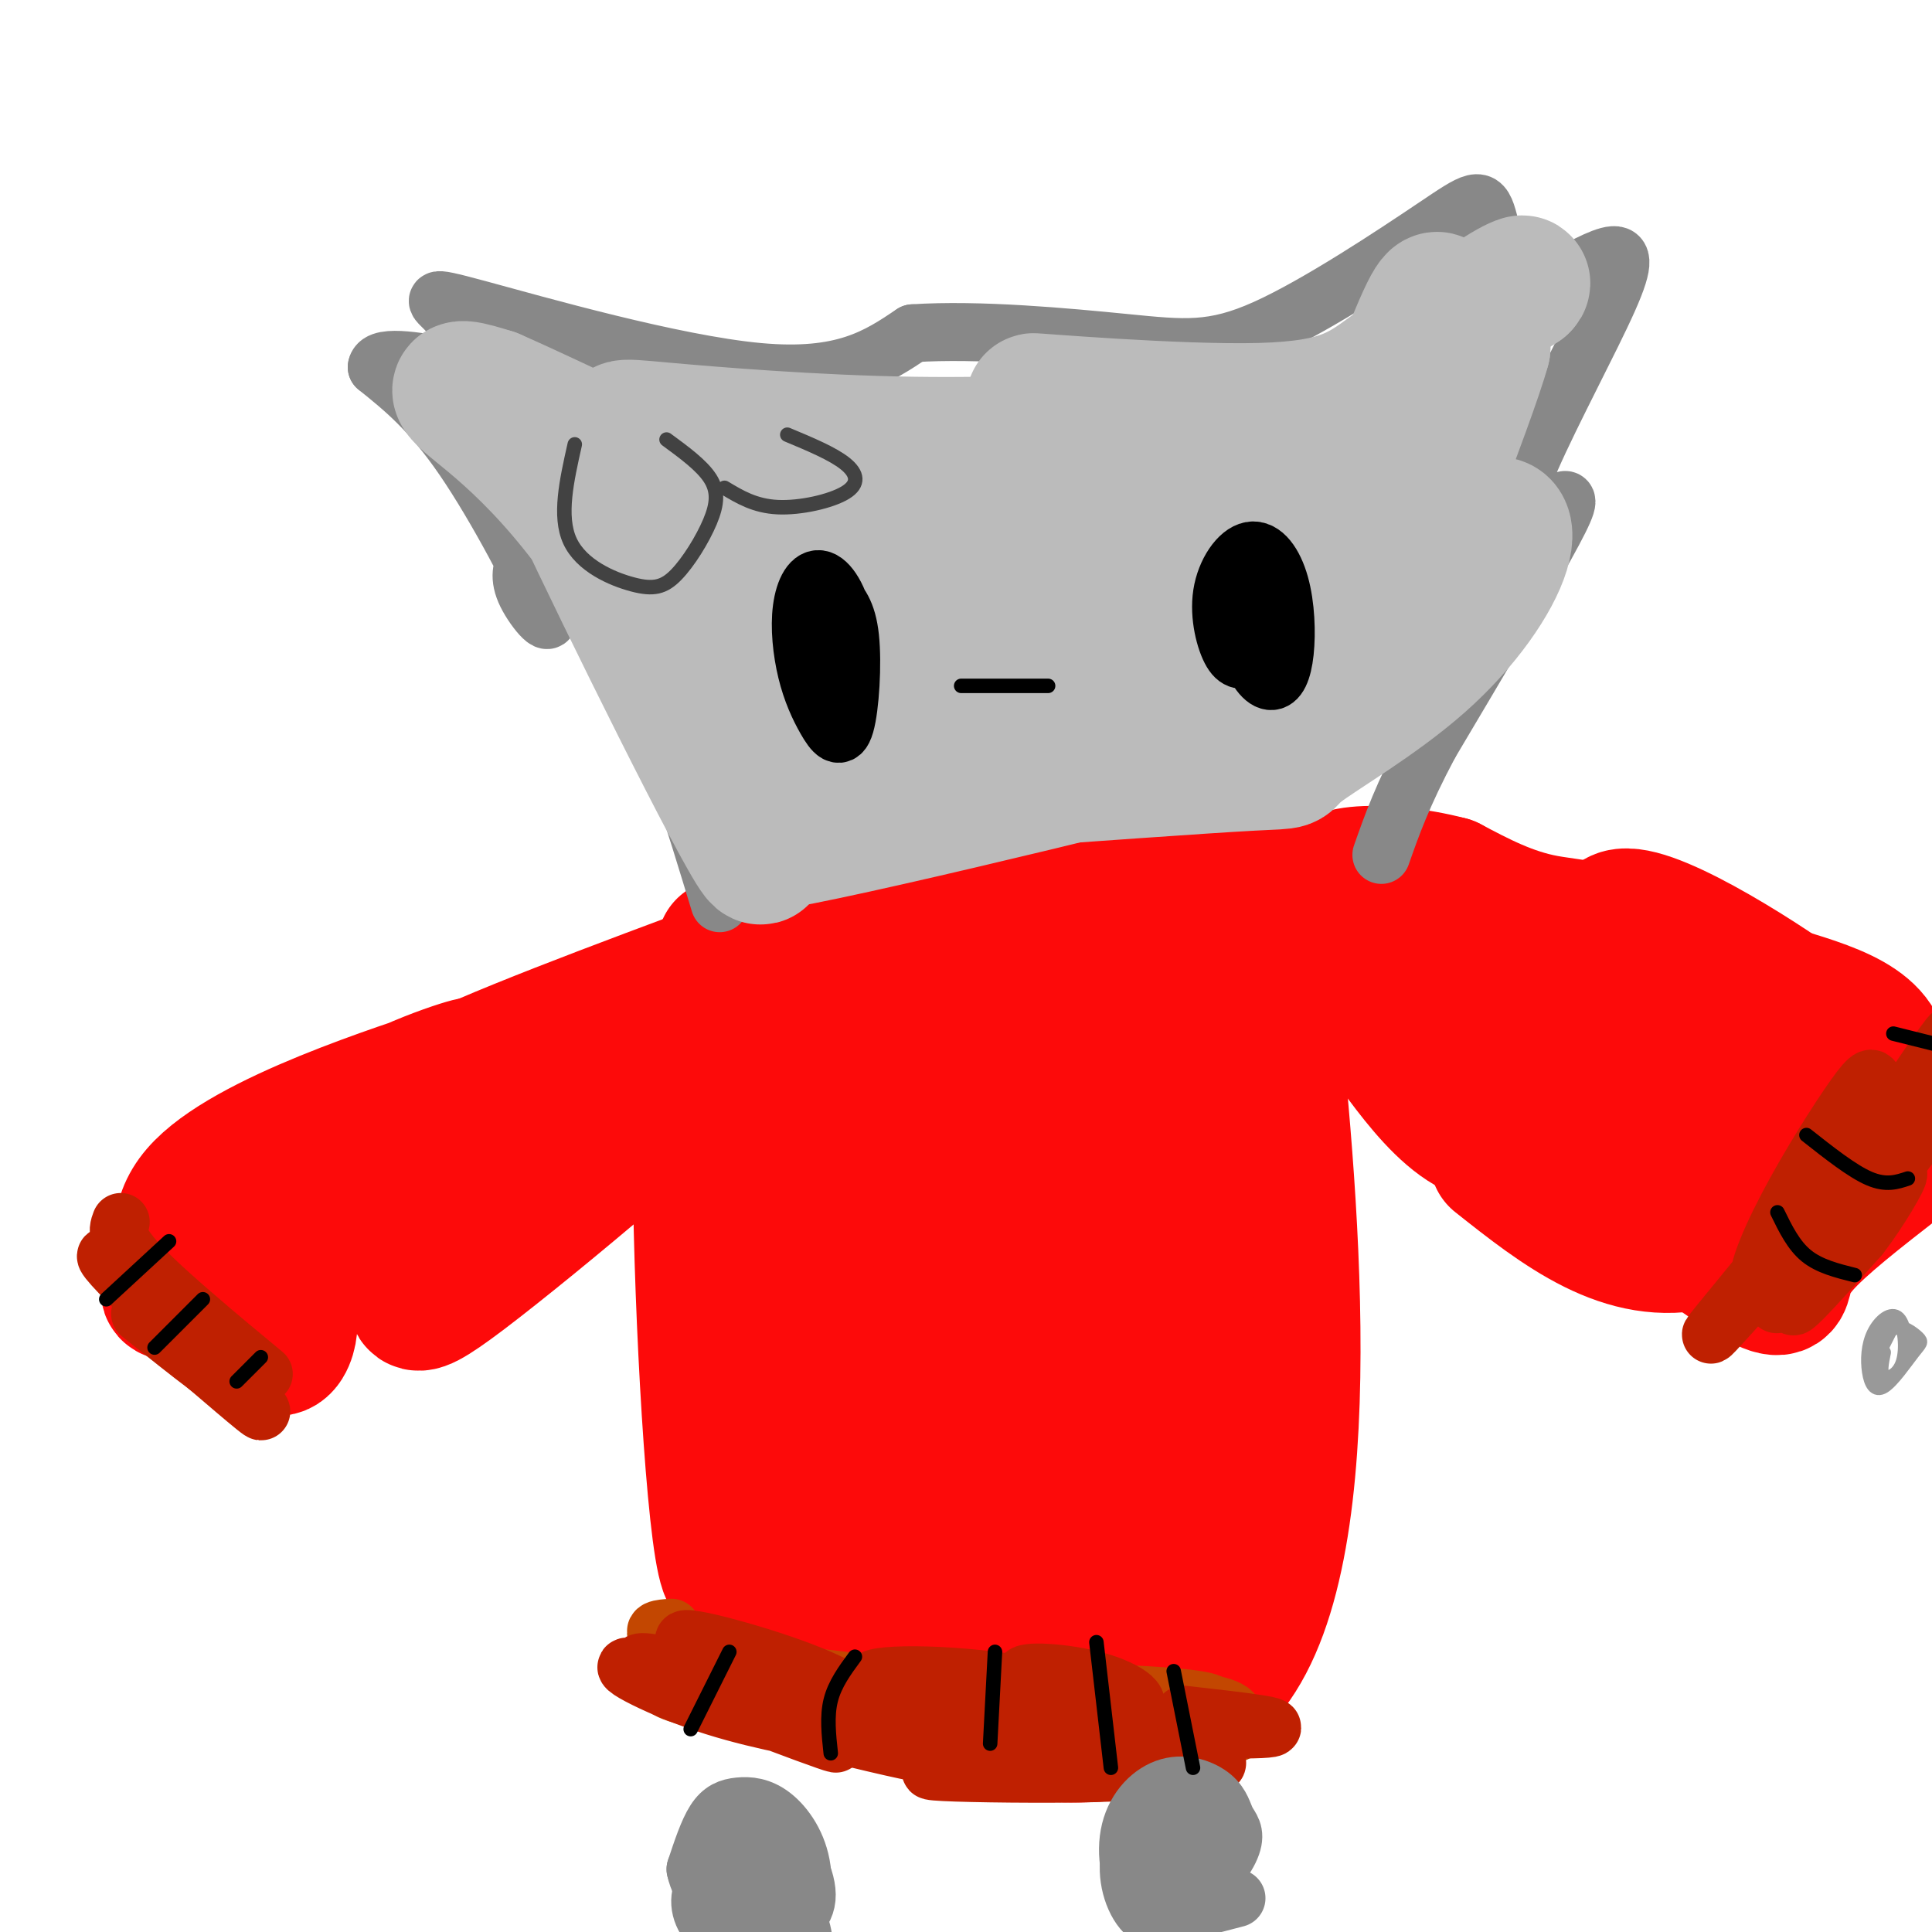 <svg viewBox='0 0 400 400' version='1.1' xmlns='http://www.w3.org/2000/svg' xmlns:xlink='http://www.w3.org/1999/xlink'><g fill='none' stroke='rgb(253,10,10)' stroke-width='28' stroke-linecap='round' stroke-linejoin='round'><path d='M150,196c-2.476,7.555 -4.953,15.109 -5,42c-0.047,26.891 2.335,73.117 5,85c2.665,11.883 5.611,-10.578 7,-35c1.389,-24.422 1.220,-50.806 0,-68c-1.220,-17.194 -3.491,-25.198 -4,-14c-0.509,11.198 0.746,41.599 2,72'/><path d='M155,278c0.528,21.535 0.846,39.372 2,50c1.154,10.628 3.142,14.048 6,15c2.858,0.952 6.584,-0.562 11,-8c4.416,-7.438 9.520,-20.798 13,-41c3.480,-20.202 5.336,-47.245 6,-60c0.664,-12.755 0.137,-11.222 -1,-13c-1.137,-1.778 -2.882,-6.868 -6,-8c-3.118,-1.132 -7.609,1.695 -9,23c-1.391,21.305 0.317,61.087 1,66c0.683,4.913 0.342,-25.044 0,-55'/><path d='M178,247c0.225,-17.917 0.789,-35.209 0,-44c-0.789,-8.791 -2.930,-9.082 -3,-9c-0.070,0.082 1.930,0.538 -3,1c-4.930,0.462 -16.789,0.932 2,-2c18.789,-2.932 68.225,-9.266 88,-9c19.775,0.266 9.887,7.133 0,14'/><path d='M262,198c3.600,33.556 12.600,110.444 -4,142c-16.600,31.556 -58.800,17.778 -101,4'/><path d='M157,344c-14.413,0.587 0.055,0.056 8,-2c7.945,-2.056 9.368,-5.636 14,-21c4.632,-15.364 12.473,-42.512 17,-62c4.527,-19.488 5.739,-31.316 5,-37c-0.739,-5.684 -3.430,-5.223 -3,20c0.430,25.223 3.980,75.206 7,82c3.020,6.794 5.510,-29.603 8,-66'/><path d='M213,258c2.282,-20.876 3.985,-40.066 4,-49c0.015,-8.934 -1.660,-7.611 -3,-7c-1.340,0.611 -2.345,0.510 -4,7c-1.655,6.490 -3.959,19.570 -5,44c-1.041,24.430 -0.817,60.208 0,73c0.817,12.792 2.227,2.596 3,3c0.773,0.404 0.908,11.407 8,-16c7.092,-27.407 21.140,-93.225 24,-112c2.860,-18.775 -5.469,9.493 -10,30c-4.531,20.507 -5.266,33.254 -6,46'/><path d='M224,277c-4.461,21.324 -12.612,51.635 -10,46c2.612,-5.635 15.988,-47.215 23,-75c7.012,-27.785 7.661,-41.774 4,-33c-3.661,8.774 -11.631,40.311 -16,67c-4.369,26.689 -5.138,48.532 -4,56c1.138,7.468 4.182,0.562 7,-11c2.818,-11.562 5.409,-27.781 8,-44'/><path d='M236,283c2.698,-19.334 5.443,-45.670 5,-60c-0.443,-14.330 -4.073,-16.654 -8,-16c-3.927,0.654 -8.151,4.287 -12,13c-3.849,8.713 -7.322,22.508 -7,44c0.322,21.492 4.440,50.682 7,62c2.560,11.318 3.562,4.764 7,0c3.438,-4.764 9.314,-7.738 15,-19c5.686,-11.262 11.184,-30.813 13,-39c1.816,-8.187 -0.050,-5.012 -1,-5c-0.950,0.012 -0.986,-3.139 -6,3c-5.014,6.139 -15.007,21.570 -25,37'/><path d='M224,303c-7.658,10.856 -14.302,19.495 -19,24c-4.698,4.505 -7.451,4.875 -9,4c-1.549,-0.875 -1.893,-2.994 -2,-4c-0.107,-1.006 0.024,-0.898 1,-3c0.976,-2.102 2.798,-6.414 9,0c6.202,6.414 16.784,23.555 23,25c6.216,1.445 8.066,-12.806 10,-22c1.934,-9.194 3.951,-13.330 3,-17c-0.951,-3.670 -4.872,-6.873 -7,-9c-2.128,-2.127 -2.465,-3.179 0,-9c2.465,-5.821 7.733,-16.410 13,-27'/><path d='M246,265c4.600,-13.933 9.600,-35.267 12,-43c2.400,-7.733 2.200,-1.867 2,4'/><path d='M275,208c1.954,-1.839 3.907,-3.678 10,4c6.093,7.678 16.324,24.872 27,23c10.676,-1.872 21.797,-22.812 23,-33c1.203,-10.188 -7.514,-9.625 -15,-11c-7.486,-1.375 -13.743,-4.687 -20,-8'/><path d='M300,183c-6.997,-1.847 -14.488,-2.463 -19,-2c-4.512,0.463 -6.045,2.006 -8,2c-1.955,-0.006 -4.332,-1.560 -1,4c3.332,5.560 12.374,18.236 19,26c6.626,7.764 10.838,10.617 9,6c-1.838,-4.617 -9.726,-16.705 -7,-19c2.726,-2.295 16.064,5.201 20,6c3.936,0.799 -1.532,-5.101 -7,-11'/><path d='M306,195c-4.156,-4.067 -11.044,-8.733 -13,-7c-1.956,1.733 1.022,9.867 4,18'/><path d='M154,199c-26.667,9.911 -53.333,19.822 -65,26c-11.667,6.178 -8.333,8.622 -6,14c2.333,5.378 3.667,13.689 5,22'/><path d='M88,261c-1.163,7.155 -6.569,14.041 8,3c14.569,-11.041 49.115,-40.011 59,-51c9.885,-10.989 -4.890,-3.997 -13,0c-8.110,3.997 -9.555,4.998 -11,6'/><path d='M131,219c-3.954,1.525 -8.340,2.337 -22,11c-13.660,8.663 -36.594,25.177 -47,33c-10.406,7.823 -8.283,6.954 -8,8c0.283,1.046 -1.272,4.007 -1,4c0.272,-0.007 2.372,-2.981 4,-4c1.628,-1.019 2.784,-0.082 3,2c0.216,2.082 -0.510,5.309 -2,6c-1.490,0.691 -3.745,-1.155 -6,-3'/><path d='M52,276c-6.756,-5.501 -20.646,-17.753 -11,-29c9.646,-11.247 42.828,-21.490 53,-25c10.172,-3.510 -2.665,-0.289 -13,5c-10.335,5.289 -18.167,12.644 -26,20'/><path d='M55,247c-8.379,7.043 -16.326,14.651 -19,18c-2.674,3.349 -0.073,2.440 1,3c1.073,0.560 0.619,2.589 14,-2c13.381,-4.589 40.597,-15.797 47,-19c6.403,-3.203 -8.007,1.599 -19,8c-10.993,6.401 -18.569,14.400 -20,16c-1.431,1.600 3.285,-3.200 8,-8'/><path d='M310,240c13.178,10.444 26.356,20.889 42,17c15.644,-3.889 33.756,-22.111 37,-33c3.244,-10.889 -8.378,-14.444 -20,-18'/><path d='M369,206c-12.874,-8.769 -35.059,-21.691 -35,-14c0.059,7.691 22.362,35.994 23,42c0.638,6.006 -20.389,-10.284 -24,-12c-3.611,-1.716 10.195,11.142 24,24'/><path d='M357,246c8.513,7.607 17.794,14.624 10,11c-7.794,-3.624 -32.663,-17.888 -36,-18c-3.337,-0.112 14.858,13.929 25,21c10.142,7.071 12.231,7.173 13,6c0.769,-1.173 0.220,-3.621 4,-8c3.780,-4.379 11.890,-10.690 20,-17'/><path d='M393,241c3.750,-3.762 3.125,-4.667 -7,-11c-10.125,-6.333 -29.750,-18.095 -34,-19c-4.250,-0.905 6.875,9.048 18,19'/></g>
<g fill='none' stroke='rgb(195,71,1)' stroke-width='12' stroke-linecap='round' stroke-linejoin='round'><path d='M139,337c-2.349,0.163 -4.699,0.325 -2,2c2.699,1.675 10.445,4.861 23,7c12.555,2.139 29.919,3.230 22,3c-7.919,-0.230 -41.120,-1.780 -44,0c-2.880,1.780 24.560,6.890 52,12'/><path d='M190,361c13.833,2.903 22.417,4.159 15,2c-7.417,-2.159 -30.833,-7.733 -34,-8c-3.167,-0.267 13.917,4.774 30,7c16.083,2.226 31.167,1.636 31,0c-0.167,-1.636 -15.583,-4.318 -31,-7'/><path d='M201,355c-4.437,-0.278 -0.030,2.526 10,3c10.030,0.474 25.682,-1.381 34,-3c8.318,-1.619 9.302,-3.001 -7,-4c-16.302,-0.999 -49.889,-1.615 -59,0c-9.111,1.615 6.254,5.461 22,7c15.746,1.539 31.873,0.769 48,0'/><path d='M249,358c9.187,0.341 8.155,1.193 3,1c-5.155,-0.193 -14.432,-1.432 -22,-1c-7.568,0.432 -13.427,2.534 -13,4c0.427,1.466 7.139,2.296 16,1c8.861,-1.296 19.870,-4.719 22,-7c2.130,-2.281 -4.619,-3.422 -9,-4c-4.381,-0.578 -6.395,-0.594 -7,0c-0.605,0.594 0.197,1.797 1,3'/></g>
<g fill='none' stroke='rgb(191,32,1)' stroke-width='12' stroke-linecap='round' stroke-linejoin='round'><path d='M245,355c11.798,1.327 23.595,2.655 16,3c-7.595,0.345 -34.583,-0.292 -35,1c-0.417,1.292 25.738,4.512 26,6c0.262,1.488 -25.369,1.244 -51,1'/><path d='M201,366c-10.362,0.356 -10.768,0.744 -3,1c7.768,0.256 23.708,0.378 32,0c8.292,-0.378 8.934,-1.256 -8,-5c-16.934,-3.744 -51.444,-10.354 -57,-10c-5.556,0.354 17.841,7.673 24,10c6.159,2.327 -4.921,-0.336 -16,-3'/><path d='M173,359c-7.597,-1.366 -18.588,-3.280 -29,-7c-10.412,-3.720 -20.244,-9.244 -10,-6c10.244,3.244 40.566,15.258 39,15c-1.566,-0.258 -35.019,-12.788 -40,-16c-4.981,-3.212 18.509,2.894 42,9'/><path d='M175,354c8.511,2.003 8.790,2.511 7,1c-1.790,-1.511 -5.648,-5.040 -16,-9c-10.352,-3.960 -27.197,-8.350 -24,-6c3.197,2.350 26.438,11.440 44,15c17.562,3.560 29.446,1.588 31,1c1.554,-0.588 -7.223,0.206 -16,1'/><path d='M201,357c6.979,0.687 32.427,1.906 36,0c3.573,-1.906 -14.730,-6.936 -31,-9c-16.270,-2.064 -30.506,-1.161 -24,1c6.506,2.161 33.753,5.581 61,9'/><path d='M243,358c2.849,0.399 -20.529,-3.103 -25,-4c-4.471,-0.897 9.967,0.811 15,0c5.033,-0.811 0.663,-4.141 -6,-6c-6.663,-1.859 -15.618,-2.245 -15,-1c0.618,1.245 10.809,4.123 21,7'/><path d='M233,354c3.333,1.000 1.167,0.000 -1,-1'/><path d='M25,253c-0.746,1.952 -1.493,3.904 7,12c8.493,8.096 26.225,22.335 22,19c-4.225,-3.335 -30.407,-24.244 -32,-24c-1.593,0.244 21.402,21.641 29,29c7.598,7.359 -0.201,0.679 -8,-6'/><path d='M43,283c-5.976,-6.060 -16.917,-18.208 -15,-17c1.917,1.208 16.690,15.774 19,19c2.310,3.226 -7.845,-4.887 -18,-13'/><path d='M361,269c-4.725,5.244 -9.450,10.488 -5,5c4.450,-5.488 18.076,-21.709 25,-32c6.924,-10.291 7.146,-14.651 7,-17c-0.146,-2.349 -0.661,-2.688 -4,2c-3.339,4.688 -9.503,14.401 -14,23c-4.497,8.599 -7.326,16.084 -5,16c2.326,-0.084 9.807,-7.738 16,-16c6.193,-8.262 11.096,-17.131 16,-26'/><path d='M397,224c5.511,-8.262 11.289,-15.915 2,-2c-9.289,13.915 -33.644,49.400 -31,48c2.644,-1.400 32.289,-39.685 35,-43c2.711,-3.315 -21.511,28.338 -29,39c-7.489,10.662 1.756,0.331 11,-10'/><path d='M385,256c3.978,-5.067 8.422,-12.733 8,-13c-0.422,-0.267 -5.711,6.867 -11,14'/></g>
<g fill='none' stroke='rgb(136,136,136)' stroke-width='12' stroke-linecap='round' stroke-linejoin='round'><path d='M151,395c1.147,4.309 2.294,8.617 5,11c2.706,2.383 6.971,2.840 9,1c2.029,-1.840 1.824,-5.976 0,-10c-1.824,-4.024 -5.265,-7.936 -8,-10c-2.735,-2.064 -4.763,-2.280 -7,-1c-2.237,1.280 -4.683,4.056 -5,7c-0.317,2.944 1.494,6.056 5,8c3.506,1.944 8.707,2.721 12,0c3.293,-2.721 4.678,-8.939 4,-14c-0.678,-5.061 -3.419,-8.965 -6,-11c-2.581,-2.035 -5.003,-2.202 -7,-2c-1.997,0.202 -3.571,0.772 -5,3c-1.429,2.228 -2.715,6.114 -4,10'/><path d='M144,387c0.838,4.141 4.933,9.493 8,12c3.067,2.507 5.108,2.170 8,1c2.892,-1.170 6.637,-3.173 7,-7c0.363,-3.827 -2.655,-9.478 -6,-13c-3.345,-3.522 -7.018,-4.913 -10,-3c-2.982,1.913 -5.274,7.131 -6,10c-0.726,2.869 0.112,3.388 2,4c1.888,0.612 4.825,1.318 7,0c2.175,-1.318 3.587,-4.659 5,-8'/><path d='M242,379c-2.997,0.295 -5.995,0.589 -5,3c0.995,2.411 5.982,6.938 10,7c4.018,0.062 7.068,-4.341 8,-7c0.932,-2.659 -0.253,-3.574 -1,-5c-0.747,-1.426 -1.055,-3.361 -3,-5c-1.945,-1.639 -5.527,-2.980 -9,-2c-3.473,0.980 -6.836,4.280 -8,9c-1.164,4.720 -0.130,10.859 3,14c3.130,3.141 8.354,3.285 12,-1c3.646,-4.285 5.712,-13.000 4,-17c-1.712,-4.000 -7.204,-3.286 -11,-1c-3.796,2.286 -5.898,6.143 -8,10'/><path d='M234,384c-1.000,4.150 0.501,9.524 3,12c2.499,2.476 5.996,2.053 9,0c3.004,-2.053 5.514,-5.735 4,-9c-1.514,-3.265 -7.052,-6.112 -10,-7c-2.948,-0.888 -3.306,0.185 -3,3c0.306,2.815 1.275,7.373 2,10c0.725,2.627 1.207,3.322 4,3c2.793,-0.322 7.896,-1.661 13,-3'/><path d='M149,187c-5.426,-17.861 -10.851,-35.722 -17,-48c-6.149,-12.278 -13.021,-18.974 -17,-22c-3.979,-3.026 -5.063,-2.383 -6,-1c-0.937,1.383 -1.725,3.505 0,7c1.725,3.495 5.965,8.364 4,3c-1.965,-5.364 -10.133,-20.961 -17,-31c-6.867,-10.039 -12.434,-14.519 -18,-19'/><path d='M78,76c0.415,-2.943 10.452,-0.801 15,0c4.548,0.801 3.605,0.262 3,-2c-0.605,-2.262 -0.874,-6.245 -3,-9c-2.126,-2.755 -6.111,-4.280 6,-1c12.111,3.280 40.317,11.366 58,13c17.683,1.634 24.841,-3.183 32,-8'/><path d='M189,69c13.681,-0.914 31.885,0.802 44,2c12.115,1.198 18.141,1.879 29,-3c10.859,-4.879 26.550,-15.318 35,-21c8.450,-5.682 9.660,-6.607 11,-2c1.340,4.607 2.812,14.745 5,18c2.188,3.255 5.094,-0.372 8,-4'/><path d='M321,59c3.718,-2.060 9.014,-5.210 12,-6c2.986,-0.790 3.661,0.779 0,9c-3.661,8.221 -11.658,23.092 -16,33c-4.342,9.908 -5.030,14.852 -3,15c2.030,0.148 6.777,-4.498 9,-6c2.223,-1.502 1.921,0.142 -3,9c-4.921,8.858 -14.460,24.929 -24,41'/><path d='M296,154c-5.667,10.667 -7.833,16.833 -10,23'/></g>
<g fill='none' stroke='rgb(187,187,187)' stroke-width='28' stroke-linecap='round' stroke-linejoin='round'><path d='M120,98c-4.737,-7.164 -9.474,-14.329 0,6c9.474,20.329 33.158,68.150 37,73c3.842,4.850 -12.158,-33.271 -27,-57c-14.842,-23.729 -28.526,-33.065 -33,-37c-4.474,-3.935 0.263,-2.467 5,-1'/><path d='M102,82c13.079,5.701 43.277,20.454 57,27c13.723,6.546 10.973,4.884 3,0c-7.973,-4.884 -21.168,-12.989 -28,-17c-6.832,-4.011 -7.301,-3.926 3,-3c10.301,0.926 31.372,2.693 52,3c20.628,0.307 40.814,-0.847 61,-2'/><path d='M250,90c16.021,-0.403 25.572,-0.409 13,-2c-12.572,-1.591 -47.267,-4.767 -49,-5c-1.733,-0.233 29.495,2.476 47,2c17.505,-0.476 21.287,-4.136 28,-9c6.713,-4.864 16.356,-10.932 26,-17'/><path d='M315,59c1.839,-1.743 -6.562,2.401 -12,8c-5.438,5.599 -7.912,12.654 -8,13c-0.088,0.346 2.210,-6.017 3,-9c0.790,-2.983 0.071,-2.587 0,-5c-0.071,-2.413 0.507,-7.637 -3,0c-3.507,7.637 -11.098,28.133 -13,36c-1.902,7.867 1.885,3.105 7,-4c5.115,-7.105 11.557,-16.552 18,-26'/><path d='M307,72c-2.829,10.580 -18.902,50.030 -21,60c-2.098,9.970 9.777,-9.542 17,-18c7.223,-8.458 9.792,-5.863 8,0c-1.792,5.863 -7.944,14.994 -17,23c-9.056,8.006 -21.015,14.886 -25,18c-3.985,3.114 0.004,2.461 -10,3c-10.004,0.539 -34.002,2.269 -58,4'/><path d='M201,162c-17.065,2.574 -30.729,7.010 -10,3c20.729,-4.010 75.850,-16.464 68,-14c-7.850,2.464 -78.671,19.847 -97,23c-18.329,3.153 15.836,-7.923 50,-19'/><path d='M212,155c8.527,-3.366 4.846,-2.281 4,-2c-0.846,0.281 1.143,-0.241 -1,-4c-2.143,-3.759 -8.417,-10.756 -23,-13c-14.583,-2.244 -37.476,0.264 -37,-1c0.476,-1.264 24.320,-6.302 51,-9c26.680,-2.698 56.194,-3.057 50,-2c-6.194,1.057 -48.097,3.528 -90,6'/><path d='M166,130c3.826,-3.384 58.392,-14.845 82,-20c23.608,-5.155 16.260,-4.006 -8,-2c-24.260,2.006 -65.430,4.868 -61,7c4.430,2.132 54.462,3.536 77,5c22.538,1.464 17.582,2.990 15,4c-2.582,1.010 -2.791,1.505 -3,2'/><path d='M268,126c-18.340,4.478 -62.689,14.672 -82,19c-19.311,4.328 -13.583,2.790 -4,-1c9.583,-3.790 23.022,-9.830 32,-13c8.978,-3.170 13.494,-3.469 -3,-3c-16.494,0.469 -53.998,1.705 -57,0c-3.002,-1.705 28.499,-6.353 60,-11'/><path d='M214,117c24.156,-4.369 54.546,-9.792 49,-8c-5.546,1.792 -47.027,10.797 -71,18c-23.973,7.203 -30.437,12.602 -34,16c-3.563,3.398 -4.225,4.794 -5,6c-0.775,1.206 -1.661,2.220 4,3c5.661,0.780 17.870,1.325 27,0c9.130,-1.325 15.180,-4.522 18,-7c2.820,-2.478 2.410,-4.239 2,-6'/><path d='M204,139c0.333,-1.000 0.167,-0.500 0,0'/></g>
<g fill='none' stroke='rgb(0,0,0)' stroke-width='12' stroke-linecap='round' stroke-linejoin='round'><path d='M168,127c-1.010,3.241 -2.019,6.481 -1,10c1.019,3.519 4.067,7.315 6,6c1.933,-1.315 2.750,-7.743 2,-13c-0.750,-5.257 -3.067,-9.344 -5,-10c-1.933,-0.656 -3.482,2.118 -4,6c-0.518,3.882 -0.006,8.872 1,13c1.006,4.128 2.507,7.395 4,10c1.493,2.605 2.979,4.547 4,1c1.021,-3.547 1.577,-12.585 1,-18c-0.577,-5.415 -2.289,-7.208 -4,-9'/><path d='M172,123c-1.167,0.833 -2.083,7.417 -3,14'/><path d='M260,117c-1.789,-1.546 -3.579,-3.092 -4,0c-0.421,3.092 0.526,10.821 2,16c1.474,5.179 3.475,7.806 5,8c1.525,0.194 2.574,-2.045 3,-6c0.426,-3.955 0.227,-9.626 -1,-14c-1.227,-4.374 -3.484,-7.451 -6,-7c-2.516,0.451 -5.293,4.429 -6,9c-0.707,4.571 0.655,9.735 2,12c1.345,2.265 2.672,1.633 4,1'/></g>
<g fill='none' stroke='rgb(66,66,66)' stroke-width='3' stroke-linecap='round' stroke-linejoin='round'><path d='M119,92c-1.675,7.447 -3.350,14.893 -1,20c2.350,5.107 8.724,7.874 13,9c4.276,1.126 6.456,0.611 9,-2c2.544,-2.611 5.454,-7.318 7,-11c1.546,-3.682 1.727,-6.338 0,-9c-1.727,-2.662 -5.364,-5.331 -9,-8'/><path d='M150,101c3.137,1.887 6.274,3.774 11,4c4.726,0.226 11.042,-1.208 14,-3c2.958,-1.792 2.560,-3.940 0,-6c-2.560,-2.060 -7.280,-4.030 -12,-6'/></g>
<g fill='none' stroke='rgb(0,0,0)' stroke-width='3' stroke-linecap='round' stroke-linejoin='round'><path d='M199,142c0.000,0.000 18.000,0.000 18,0'/><path d='M151,342c0.000,0.000 -8.000,16.000 -8,16'/><path d='M177,343c-2.083,2.833 -4.167,5.667 -5,9c-0.833,3.333 -0.417,7.167 0,11'/><path d='M206,342c0.000,0.000 -1.000,19.000 -1,19'/><path d='M227,340c0.000,0.000 3.000,26.000 3,26'/><path d='M243,346c0.000,0.000 4.000,20.000 4,20'/><path d='M368,251c1.667,3.417 3.333,6.833 6,9c2.667,2.167 6.333,3.083 10,4'/><path d='M374,235c4.750,3.750 9.500,7.500 13,9c3.500,1.500 5.750,0.750 8,0'/><path d='M392,214c0.000,0.000 12.000,3.000 12,3'/><path d='M22,269c0.000,0.000 13.000,-12.000 13,-12'/><path d='M32,279c0.000,0.000 10.000,-10.000 10,-10'/><path d='M49,286c0.000,0.000 5.000,-5.000 5,-5'/></g>
<g fill='none' stroke='rgb(153,153,153)' stroke-width='3' stroke-linecap='round' stroke-linejoin='round'><path d='M390,280c-0.446,2.170 -0.892,4.340 0,5c0.892,0.660 3.120,-0.191 4,-3c0.880,-2.809 0.410,-7.576 -1,-9c-1.410,-1.424 -3.761,0.494 -5,3c-1.239,2.506 -1.367,5.601 -1,8c0.367,2.399 1.228,4.101 3,3c1.772,-1.101 4.454,-5.007 6,-7c1.546,-1.993 1.955,-2.075 1,-3c-0.955,-0.925 -3.273,-2.693 -5,-2c-1.727,0.693 -2.864,3.846 -4,7'/><path d='M388,282c0.444,-0.956 3.556,-6.844 4,-8c0.444,-1.156 -1.778,2.422 -4,6'/></g>
</svg>